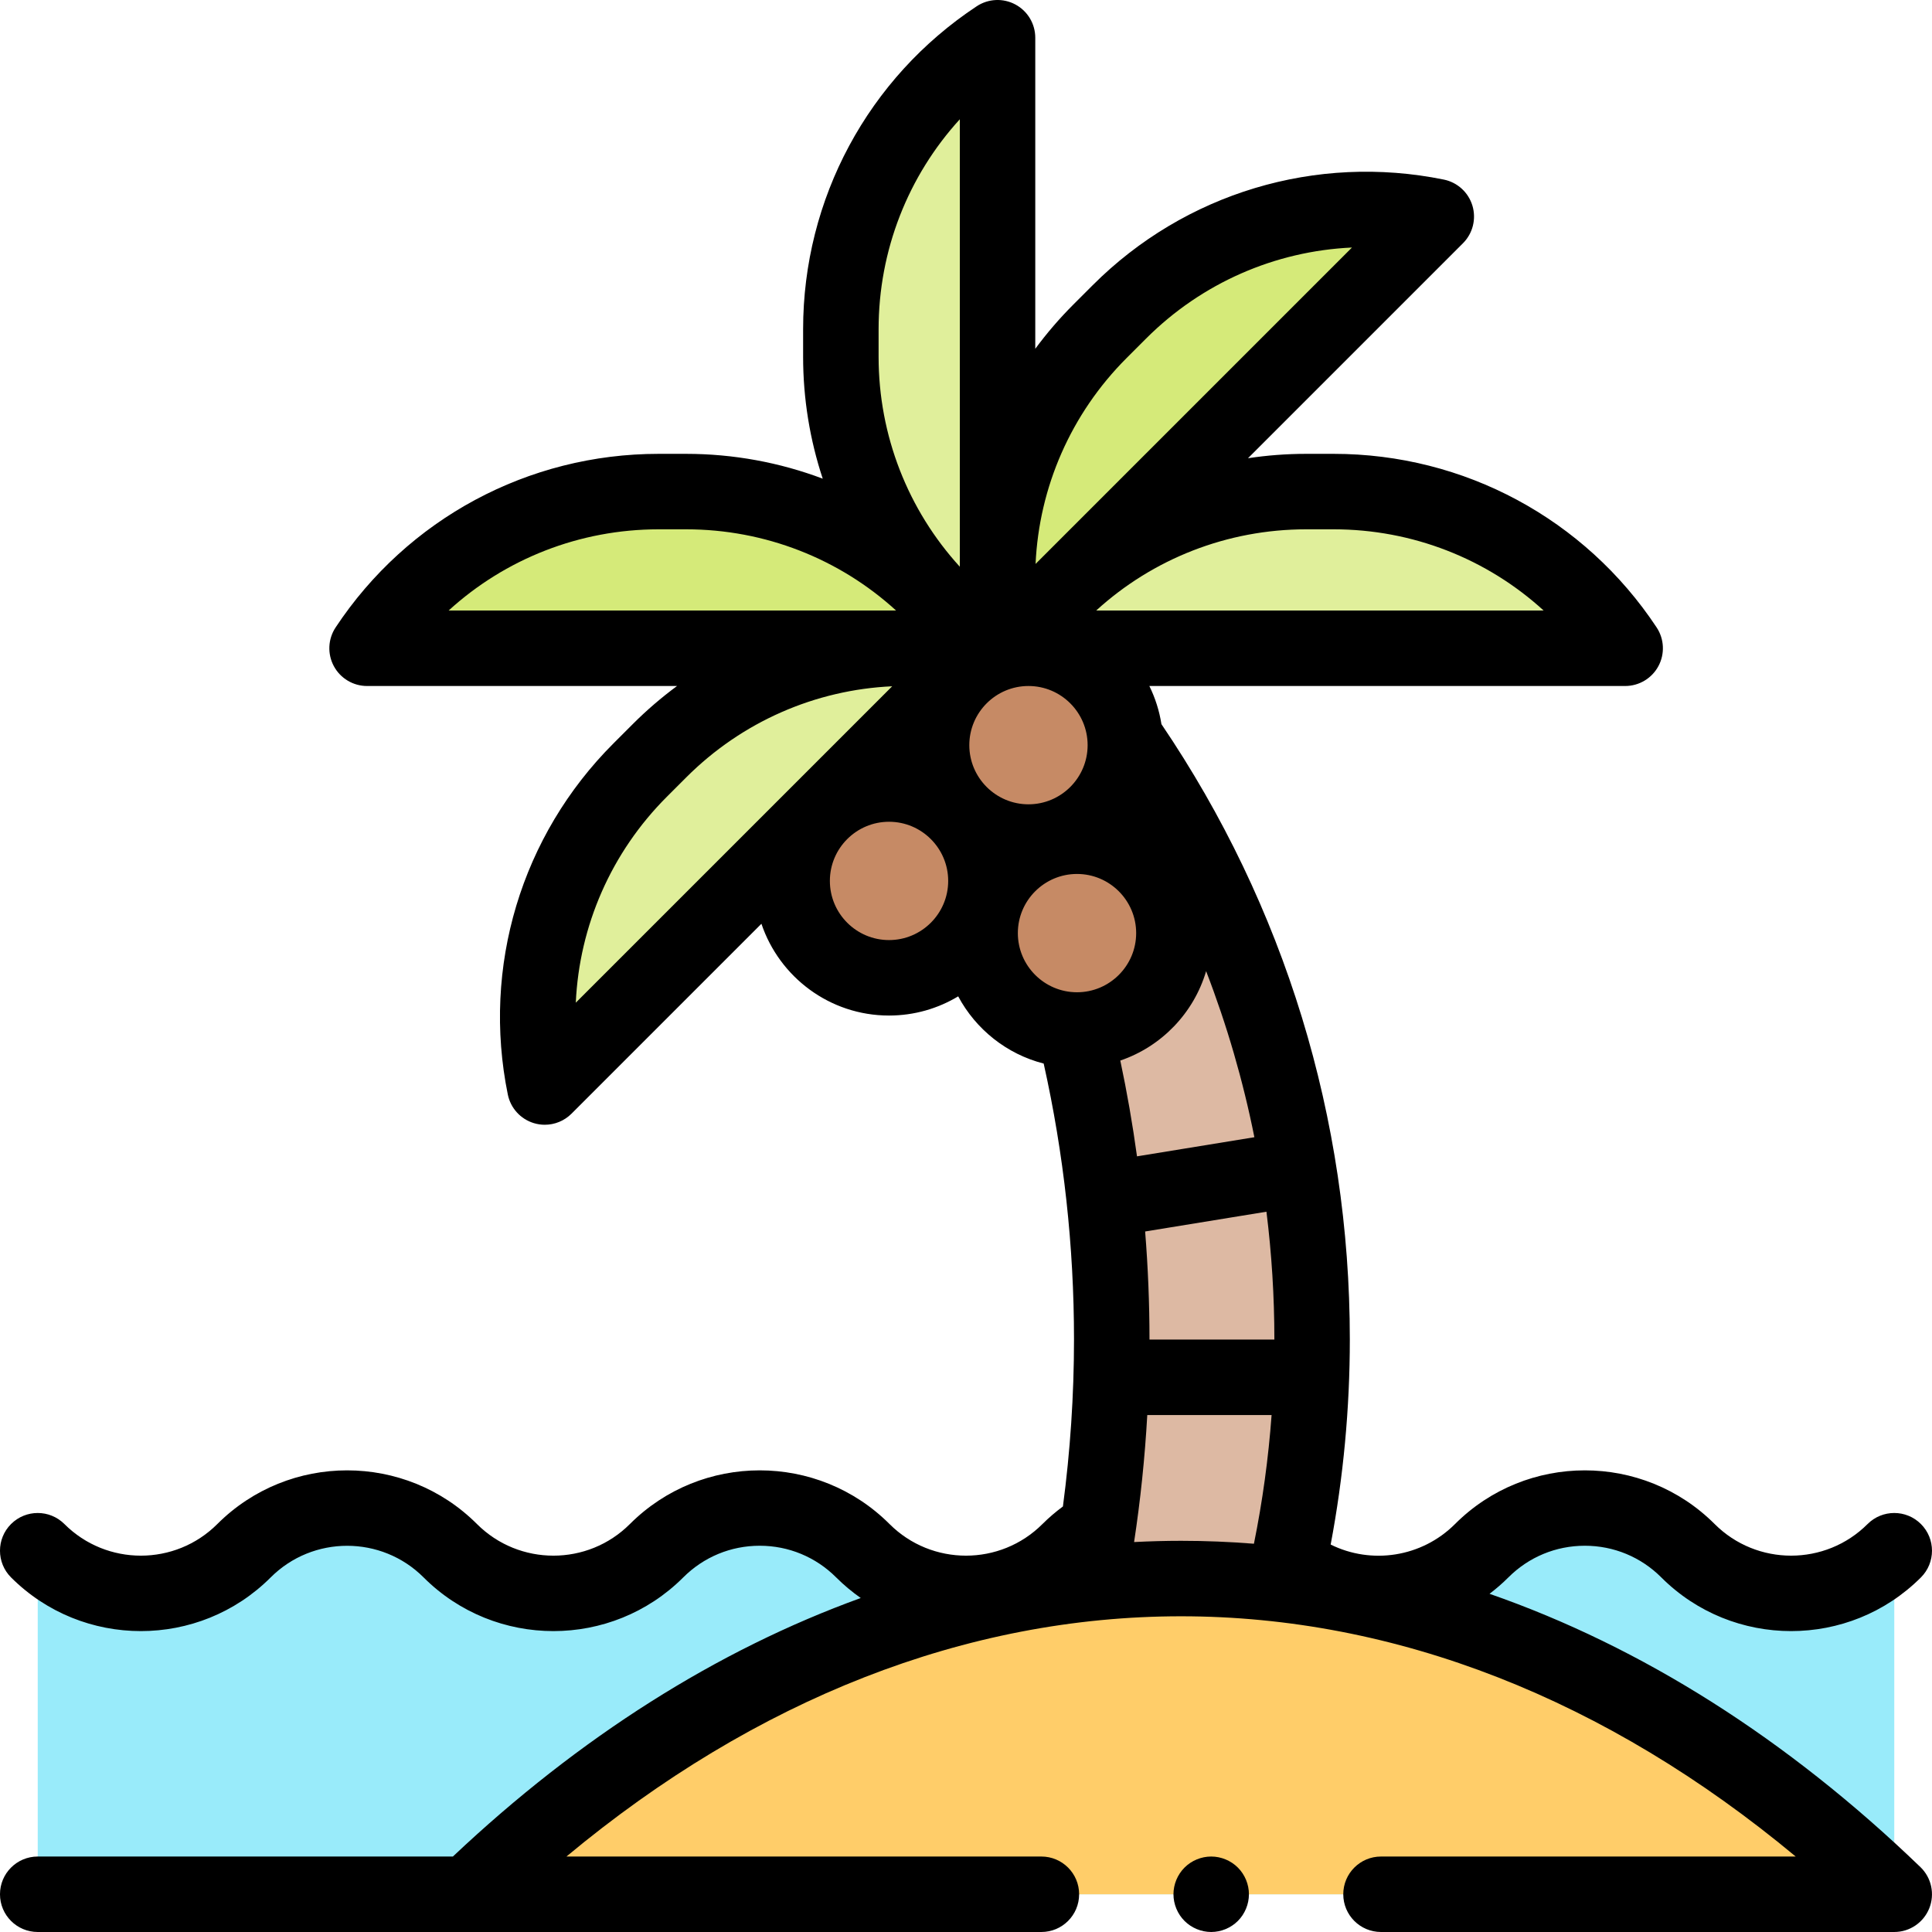 <svg id="Layer_1" enable-background="new 0 0 512.001 512.001" height="512" viewBox="0 0 512.001 512.001" width="512" xmlns="http://www.w3.org/2000/svg"><g id="XMLID_966_"><path id="XMLID_1222_" d="m502 502h-492v-91.041c15.096 15.096 39.571 15.096 54.667 0 15.096-15.096 39.571-15.096 54.667 0 15.096 15.096 39.571 15.096 54.667 0 15.096-15.096 39.571-15.096 54.667 0 15.096 15.096 39.571 15.096 54.667 0 15.096-15.096 39.571-15.096 54.667 0 15.096 15.096 39.571 15.096 54.667 0 15.096-15.096 39.571-15.096 54.667 0 15.096 15.096 39.571 15.096 54.667 0z" fill="#99ebfa"/><path id="XMLID_502_" d="m336.552 433.649c7.27-24.974 11.168-51.384 11.168-78.705 0-69.964-25.561-133.953-67.853-183.146-16.308 11.379-10.683 7.454-26.991 18.833 26.621 48.814 41.749 104.796 41.749 164.313 0 28.804-3.544 56.781-10.218 83.517z" fill="#ddb9a3"/><path id="XMLID_1557_" d="m174.806 198.926-5.165 5.165c-21.981 21.981-31.468 53.523-25.261 83.983l114.408-114.408c-30.459-6.209-62.001 3.279-83.982 25.26z" fill="#e0ef9b"/><path id="XMLID_496_" d="m181.833 130.275h-7.304c-31.086 0-60.098 15.595-77.247 41.523h161.798c-17.148-25.928-46.161-41.523-77.247-41.523z" fill="#d5ea79"/><path id="XMLID_495_" d="m296.653 82.65-5.165 5.165c-21.981 21.981-31.468 53.523-25.261 83.983l114.409-114.408c-30.46-6.208-62.002 3.279-83.983 25.26z" fill="#d5ea79"/><path id="XMLID_494_" d="m222.837 87.247v7.304c0 31.086 15.595 60.098 41.523 77.247v-161.798c-25.928 17.149-41.523 46.161-41.523 77.247z" fill="#e0ef9b"/><path id="XMLID_1553_" d="m353.442 130.275h-7.304c-31.086 0-60.098 15.595-77.247 41.523h161.798c-17.149-25.928-46.161-41.523-77.247-41.523z" fill="#e0ef9b"/><g fill="#c68a65"><circle id="XMLID_1125_" cx="272.554" cy="197.475" r="25.677"/><circle id="XMLID_1131_" cx="235.602" cy="233.453" r="25.677"/><circle id="XMLID_1134_" cx="285.418" cy="247.285" r="25.677"/></g><path id="XMLID_968_" d="m502 502c-55.068-53.08-119.772-83.667-189-83.667s-133.932 30.587-189 83.667z" fill="#ffcd69"/><g id="XMLID_593_"><path id="XMLID_605_" d="m394.744 422.374c1.738-1.321 3.412-2.761 4.994-4.343 5.412-5.413 12.607-8.393 20.262-8.393s14.85 2.98 20.262 8.393c18.97 18.97 49.838 18.972 68.81 0 3.905-3.905 3.905-10.237 0-14.143-3.906-3.905-10.236-3.905-14.143 0-11.172 11.173-29.353 11.172-40.524 0-18.971-18.97-49.838-18.97-68.809 0-8.832 8.832-22.157 10.781-32.953 5.437 3.37-17.851 5.078-36.087 5.078-54.381 0-58.508-17.263-114.82-49.926-163.035-.562-3.573-1.658-6.97-3.201-10.111h126.095c3.682 0 7.065-2.022 8.809-5.265 1.742-3.243 1.563-7.181-.468-10.251-19.054-28.808-51.049-46.007-85.587-46.007h-7.305c-5.205 0-10.351.398-15.405 1.16l56.973-56.973c2.603-2.604 3.565-6.426 2.505-9.952s-3.972-6.183-7.579-6.918c-33.844-6.899-68.629 3.564-93.05 27.987l-5.166 5.165c-3.674 3.674-7.025 7.586-10.056 11.69v-82.434c0-3.681-2.022-7.065-5.266-8.808-3.243-1.744-7.181-1.563-10.251.467-28.808 19.054-46.007 51.049-46.007 85.588v7.304c0 11.15 1.802 22.032 5.199 32.302-11.398-4.289-23.63-6.578-36.203-6.578h-7.304c-34.539 0-66.534 17.199-85.588 46.007-2.031 3.071-2.21 7.009-.467 10.251 1.742 3.243 5.126 5.265 8.808 5.265h82.143c-4.105 3.031-8.017 6.382-11.691 10.056l-5.164 5.164c-24.423 24.423-34.886 59.208-27.988 93.051.735 3.607 3.394 6.519 6.919 7.579.948.285 1.917.424 2.879.424 2.614 0 5.169-1.026 7.072-2.929l50.335-50.335c4.755 14.12 18.111 24.322 33.814 24.322 6.699 0 12.971-1.859 18.333-5.084 4.667 8.73 12.854 15.305 22.656 17.809 5.328 23.865 8.036 48.417 8.036 73.089 0 14.821-1 29.648-2.937 44.284-1.911 1.421-3.734 2.967-5.427 4.659-11.172 11.173-29.352 11.173-40.523 0-18.971-18.971-49.839-18.97-68.81 0-11.17 11.172-29.351 11.174-40.524 0-18.971-18.97-49.838-18.97-68.809 0-11.171 11.172-29.352 11.174-40.524 0-3.906-3.904-10.236-3.904-14.143 0-3.905 3.905-3.905 10.237 0 14.143 18.971 18.97 49.839 18.972 68.81 0 11.172-11.173 29.352-11.173 40.523 0 18.97 18.97 49.838 18.972 68.81 0 5.412-5.413 12.608-8.393 20.263-8.393 7.653 0 14.85 2.98 20.262 8.393 2.029 2.029 4.213 3.844 6.513 5.461-38.029 13.777-74.505 36.815-108.085 68.509h-110.024c-5.522 0-10 4.477-10 10s4.478 10 10 10h265.983c5.522 0 10-4.477 10-10s-4.478-10-10-10h-125.868c50.155-41.748 106.021-63.667 162.885-63.667s112.73 21.92 162.885 63.667h-109.901c-5.522 0-10 4.477-10 10s4.478 10 10 10h136.016c4.078 0 7.748-2.477 9.273-6.258 1.526-3.782.603-8.111-2.334-10.941-35.311-34.038-73.91-58.405-114.195-72.427zm-75.109-165.002c5.506 14.264 9.782 28.974 12.79 44.003l-31.107 5.07c-1.169-8.523-2.643-16.993-4.425-25.386 10.913-3.718 19.462-12.58 22.742-23.687zm-16.161 68.985 32.149-5.239c1.386 11.154 2.099 22.445 2.099 33.827v.056h-33.095c0-.019.001-.037.001-.056-.002-9.556-.393-19.094-1.154-28.588zm-15.242-128.882c0 8.645-7.033 15.677-15.678 15.677s-15.677-7.033-15.677-15.677 7.032-15.677 15.677-15.677 15.678 7.033 15.678 15.677zm65.211-57.2c20.884 0 40.611 7.809 55.639 21.523h-118.583c15.027-13.714 34.755-21.523 55.639-21.523zm-54.885-45.389 5.165-5.165h.001c14.767-14.768 34.238-23.195 54.563-24.124l-83.852 83.851c.93-20.324 9.356-39.795 24.123-54.562zm-65.721-7.639c0-20.884 7.81-40.611 21.523-55.639v118.582c-13.714-15.028-21.523-34.755-21.523-55.639zm-58.307 53.028h7.304c20.884 0 40.612 7.809 55.64 21.523h-118.584c15.027-13.714 34.756-21.523 55.64-21.523zm2.183 70.886 5.164-5.164c14.768-14.767 34.238-23.195 54.562-24.124l-83.85 83.851c.929-20.324 9.357-39.795 24.124-54.563zm58.889 37.97c-8.645 0-15.678-7.033-15.678-15.678s7.033-15.677 15.678-15.677 15.678 7.033 15.678 15.677-7.034 15.678-15.678 15.678zm34.138-1.846c0-8.645 7.033-15.677 15.678-15.677s15.678 7.033 15.678 15.677-7.033 15.677-15.678 15.677-15.678-7.032-15.678-15.677zm30.805 161.376c1.694-11.127 2.861-22.371 3.495-33.661h32.946c-.841 11.482-2.407 22.882-4.681 34.106-6.416-.513-12.853-.773-19.305-.773-4.158.001-8.311.115-12.455.328z"/><path id="XMLID_652_" d="m320.98 492c-2.63 0-5.21 1.07-7.069 2.93-1.86 1.86-2.931 4.44-2.931 7.07s1.07 5.21 2.931 7.07c1.859 1.86 4.439 2.93 7.069 2.93s5.21-1.07 7.07-2.93 2.93-4.44 2.93-7.07-1.069-5.21-2.93-7.07c-1.86-1.86-4.44-2.93-7.07-2.93z"/></g></g></svg>